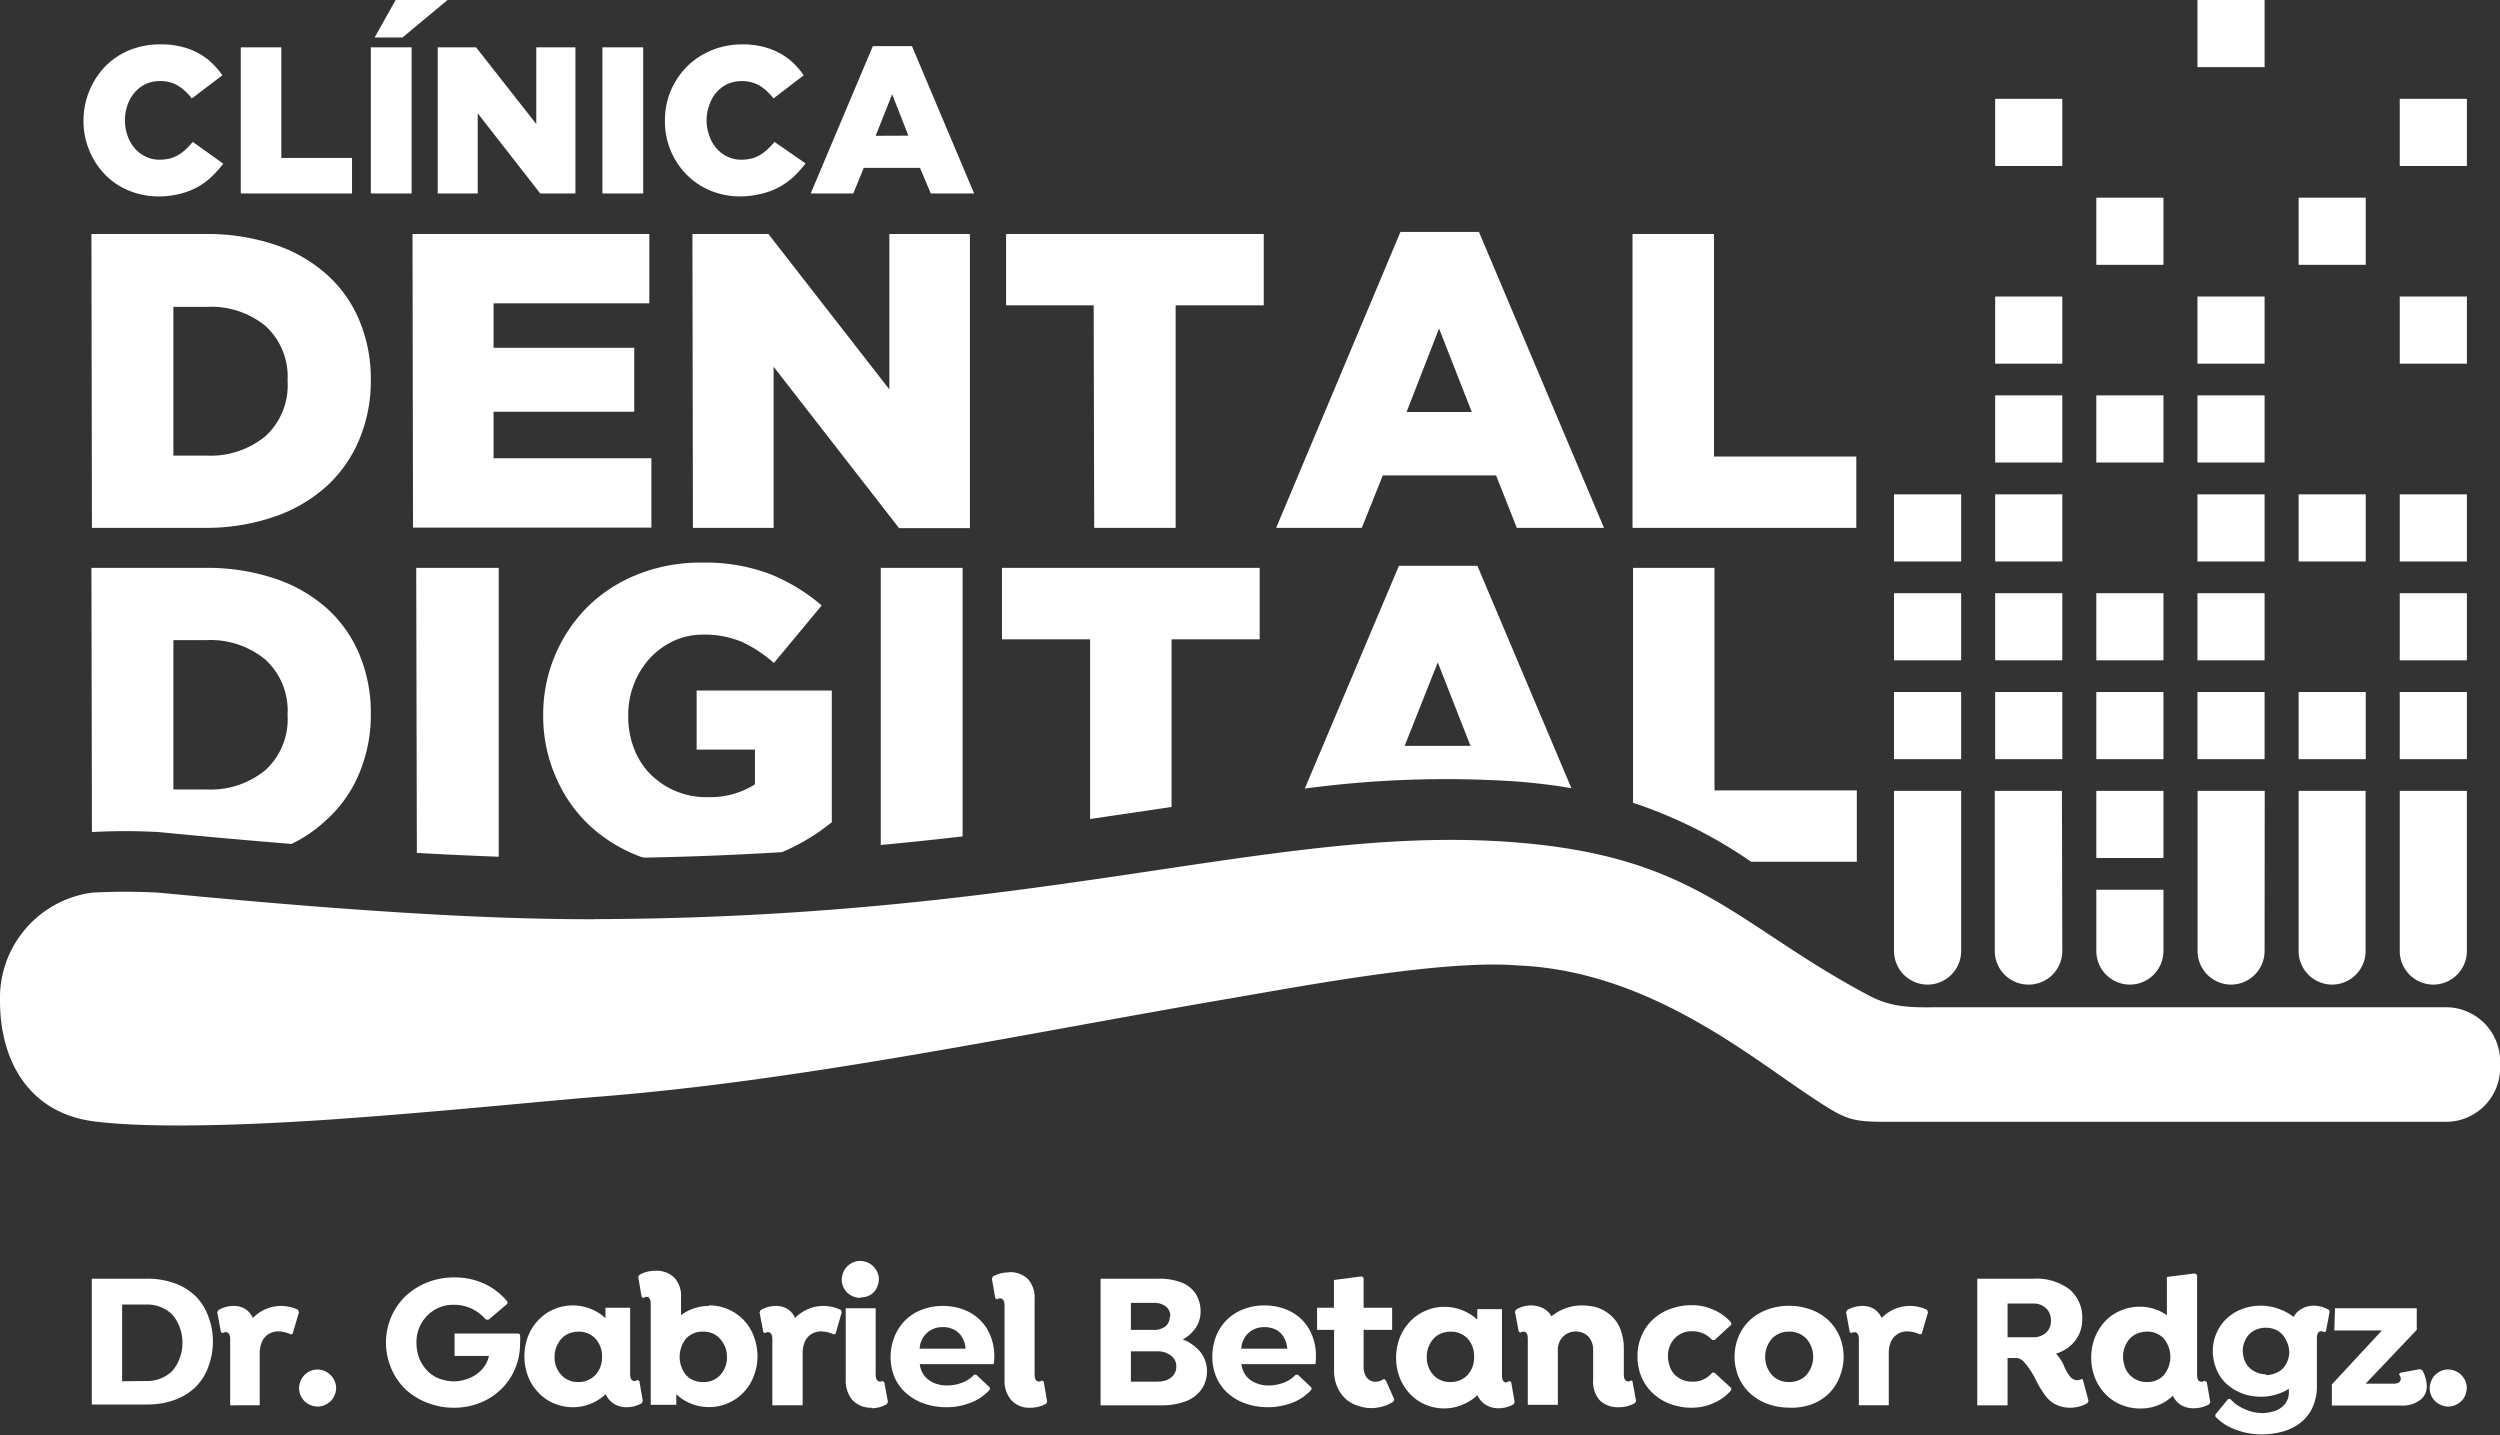 <svg xmlns="http://www.w3.org/2000/svg" viewBox="0 0 195.51 112.24"><rect x="0" y="0" width="195.51" height="112.24" fill="#333333" stroke="none"/><defs><style>.cls-1,.cls-2{fill:#fff;}.cls-1{fill-rule:evenodd;}</style></defs><g id="Capa_2" data-name="Capa 2"><g id="Layer_1" data-name="Layer 1"><path class="cls-1" d="M153.37,74.35h0A2.63,2.63,0,0,1,150.74,77h0a2.63,2.63,0,0,1-2.62-2.63h0V61.85h5.25Z"/><path class="cls-1" d="M161.28,74.35h0A2.63,2.63,0,0,1,158.65,77h0A2.63,2.63,0,0,1,156,74.35h0V61.85h5.25Z"/><path class="cls-1" d="M169.19,74.35h0A2.63,2.63,0,0,1,166.56,77h0a2.63,2.63,0,0,1-2.62-2.63h0V69.58h5.25Z"/><path class="cls-1" d="M177.1,74.35h0A2.63,2.63,0,0,1,174.48,77h0a2.63,2.63,0,0,1-2.62-2.63h0V61.85h5.25Z"/><path class="cls-1" d="M185,74.35h0A2.63,2.63,0,0,1,182.39,77h0a2.63,2.63,0,0,1-2.63-2.63h0V61.85H185Z"/><path class="cls-1" d="M192.92,74.35h0A2.63,2.63,0,0,1,190.3,77h0a2.63,2.63,0,0,1-2.63-2.63h0V61.85h5.25Z"/><rect class="cls-2" x="163.94" y="61.85" width="5.25" height="5.25"/><rect class="cls-2" x="148.12" y="54.12" width="5.25" height="5.25"/><rect class="cls-2" x="148.12" y="46.39" width="5.25" height="5.25"/><rect class="cls-2" x="148.12" y="38.66" width="5.25" height="5.25"/><rect class="cls-2" x="156.03" y="54.12" width="5.25" height="5.25"/><rect class="cls-2" x="156.03" y="46.39" width="5.25" height="5.25"/><rect class="cls-2" x="156.03" y="38.66" width="5.25" height="5.25"/><rect class="cls-2" x="156.03" y="30.92" width="5.25" height="5.25"/><rect class="cls-2" x="156.03" y="23.19" width="5.25" height="5.25"/><rect class="cls-2" x="156.03" y="7.73" width="5.25" height="5.25"/><rect class="cls-2" x="163.94" y="54.12" width="5.25" height="5.25"/><rect class="cls-2" x="163.94" y="46.39" width="5.25" height="5.25"/><rect class="cls-2" x="163.94" y="30.92" width="5.25" height="5.25"/><rect class="cls-2" x="163.94" y="15.46" width="5.25" height="5.25"/><rect class="cls-2" x="171.85" y="54.12" width="5.25" height="5.25"/><rect class="cls-2" x="171.85" y="46.39" width="5.25" height="5.25"/><rect class="cls-2" x="171.85" y="38.66" width="5.25" height="5.25"/><rect class="cls-2" x="171.85" y="30.92" width="5.25" height="5.25"/><rect class="cls-2" x="171.85" y="23.19" width="5.25" height="5.25"/><rect class="cls-2" x="171.85" width="5.25" height="5.25"/><rect class="cls-2" x="179.76" y="54.12" width="5.25" height="5.25"/><rect class="cls-2" x="179.76" y="38.66" width="5.25" height="5.25"/><rect class="cls-2" x="179.76" y="15.46" width="5.25" height="5.25"/><rect class="cls-2" x="187.67" y="54.12" width="5.25" height="5.25"/><rect class="cls-2" x="187.67" y="46.39" width="5.25" height="5.25"/><rect class="cls-2" x="187.67" y="38.66" width="5.25" height="5.25"/><rect class="cls-2" x="187.67" y="23.19" width="5.25" height="5.25"/><rect class="cls-2" x="187.67" y="7.73" width="5.25" height="5.25"/><path class="cls-2" d="M11.41,108a2.81,2.81,0,0,0,2.08-.8,3.46,3.46,0,0,0,0-4.38,2.81,2.81,0,0,0-2.08-.8H9.55v6ZM11.5,100a6.1,6.1,0,0,1,2.13.35,4.43,4.43,0,0,1,1.65,1,4.26,4.26,0,0,1,1,1.57,5.43,5.43,0,0,1,.37,2,5.52,5.52,0,0,1-.37,2,4.34,4.34,0,0,1-1,1.57,4.73,4.73,0,0,1-1.65,1,6.34,6.34,0,0,1-2.13.35H7.18V100Z"/><path class="cls-2" d="M23.3,102.45l.08.17-.49,1.67-.13.07a2.39,2.39,0,0,0-1-.24,1.4,1.4,0,0,0-.8.24,1.3,1.3,0,0,0-.5.64,2.14,2.14,0,0,0-.15.76v4.14H18v-5.16c0-.37-.12-.56-.35-.56a.33.33,0,0,0-.22.08l-.15-.08-.29-1.56.1-.17a2.35,2.35,0,0,1,1.21-.32,1.66,1.66,0,0,1,.88.24,1.56,1.56,0,0,1,.59.7,3.31,3.31,0,0,1,1-.69,3,3,0,0,1,1.19-.25,3.15,3.15,0,0,1,1.39.32"/><path class="cls-2" d="M24.83,110a1.59,1.59,0,0,1-.62-.15,1.37,1.37,0,0,1-.58-.5,1.4,1.4,0,0,1-.24-.8,1.52,1.52,0,0,1,.14-.61,1.45,1.45,0,0,1,1.3-.84,1.52,1.52,0,0,1,.61.14,1.51,1.51,0,0,1,.85,1.31,1.55,1.55,0,0,1-.15.62,1.28,1.28,0,0,1-.51.58,1.43,1.43,0,0,1-.8.25"/><path class="cls-2" d="M40.67,104.36a5.64,5.64,0,0,1,0,.73,5,5,0,0,1-.38,1.93,4.71,4.71,0,0,1-1.08,1.6,4.92,4.92,0,0,1-1.65,1.08,5.45,5.45,0,0,1-2.07.39,5.65,5.65,0,0,1-2.08-.39,5.28,5.28,0,0,1-1.73-1.08A5,5,0,0,1,30.59,107a5.13,5.13,0,0,1,0-4,5,5,0,0,1,1.13-1.64,5.34,5.34,0,0,1,1.72-1.08,5.6,5.6,0,0,1,2.08-.38,5.47,5.47,0,0,1,2.37.5,5.15,5.15,0,0,1,1.79,1.39v.17l-1.47,1.24H38a3.35,3.35,0,0,0-1.1-.85,3.23,3.23,0,0,0-1.41-.31,2.81,2.81,0,0,0-2.08.85,2.91,2.91,0,0,0-.84,2.14,3.41,3.41,0,0,0,.15,1,2.85,2.85,0,0,0,.55,1,2.53,2.53,0,0,0,1,.75,3.43,3.43,0,0,0,1.24.25,3.38,3.38,0,0,0,1-.18,2.78,2.78,0,0,0,1.07-.64,2.36,2.36,0,0,0,.66-1.17H35.55v-1.75h5Z"/><path class="cls-2" d="M45.22,108.08a1.77,1.77,0,0,0,1.33-.54,2,2,0,0,0,.53-1.43,2,2,0,0,0-.53-1.44,1.77,1.77,0,0,0-1.31-.53,2,2,0,0,0-.85.19,1.69,1.69,0,0,0-.72.69,2,2,0,0,0-.3,1.09,2,2,0,0,0,.52,1.41,1.7,1.7,0,0,0,1.33.56M50,108l.27,1.56-.08.17a2.32,2.32,0,0,1-1.18.32,1.85,1.85,0,0,1-1-.27,1.68,1.68,0,0,1-.64-.75,3.77,3.77,0,0,1-1.16.74,3.71,3.71,0,0,1-1.42.28,3.75,3.75,0,0,1-1.49-.31,3.54,3.54,0,0,1-1.21-.85,3.8,3.8,0,0,1-.8-1.27,4.43,4.43,0,0,1,0-3.1,3.8,3.8,0,0,1,.8-1.27,3.54,3.54,0,0,1,1.21-.85,3.59,3.59,0,0,1,1.49-.31,3.67,3.67,0,0,1,1.4.27,3.57,3.57,0,0,1,1.16.73v-.82h1.93v5.17c0,.37.11.56.34.56a.37.37,0,0,0,.22-.08Z"/><path class="cls-2" d="M55,108.08a1.72,1.72,0,0,0,1.34-.56,2,2,0,0,0,.51-1.41,2.06,2.06,0,0,0-.53-1.4,1.69,1.69,0,0,0-1.32-.57,1.77,1.77,0,0,0-1.34.53,2.29,2.29,0,0,0,0,2.88,1.77,1.77,0,0,0,1.34.53m.44-6a4.09,4.09,0,0,1,1.25.21,3.71,3.71,0,0,1,2.23,2.13,4.55,4.55,0,0,1,.32,1.64,4.23,4.23,0,0,1-.29,1.55,3.78,3.78,0,0,1-.79,1.27,3.58,3.58,0,0,1-1.22.85,3.73,3.73,0,0,1-1.5.31,3.73,3.73,0,0,1-2.55-1v.82h-2V102c0-.38-.11-.58-.33-.58a.26.26,0,0,0-.23.1l-.15-.1-.27-1.56L50,99.7a2.47,2.47,0,0,1,1.25-.32,2,2,0,0,1,1.49.54,2.12,2.12,0,0,1,.52,1.56v1.37A3.64,3.64,0,0,1,55.43,102.13Z"/><path class="cls-2" d="M65.76,102.45l.07.17-.48,1.67-.14.07a2.35,2.35,0,0,0-1-.24,1.42,1.42,0,0,0-.8.24,1.36,1.36,0,0,0-.5.64,2.36,2.36,0,0,0-.14.76v4.14H60.4v-5.16c0-.37-.12-.56-.35-.56a.29.29,0,0,0-.21.08l-.15-.08-.29-1.56.09-.17a2.38,2.38,0,0,1,1.21-.32,1.64,1.64,0,0,1,.88.24,1.58,1.58,0,0,1,.6.7,3.15,3.15,0,0,1,1-.69,3.06,3.06,0,0,1,1.19-.25,3.19,3.19,0,0,1,1.4.32"/><path class="cls-2" d="M68.18,110.09a2,2,0,0,1-1.51-.59,2.35,2.35,0,0,1-.53-1.63v-5.56h2.34v5.17c0,.37.12.56.35.56A.29.29,0,0,0,69,108l.15.08.29,1.56-.09.17a2.38,2.38,0,0,1-1.21.32m-.87-8.63a1.48,1.48,0,0,1-.61-.14,1.34,1.34,0,0,1-.59-.5,1.4,1.4,0,0,1-.24-.8,1.71,1.71,0,0,1,.14-.61,1.41,1.41,0,0,1,.5-.59,1.35,1.35,0,0,1,.8-.25,1.56,1.56,0,0,1,.62.14,1.48,1.48,0,0,1,.59.51,1.35,1.35,0,0,1,.25.8,1.59,1.59,0,0,1-.15.62,1.3,1.3,0,0,1-.5.58A1.47,1.47,0,0,1,67.31,101.46Z"/><path class="cls-2" d="M73.72,103.79a1.75,1.75,0,0,0-1.24.46,1.77,1.77,0,0,0-.56,1.22h3.59a1.92,1.92,0,0,0-.34-1,1.52,1.52,0,0,0-.7-.55,2.07,2.07,0,0,0-.75-.14m4,2.9H71.93a1.75,1.75,0,0,0,.34.88,1.87,1.87,0,0,0,.72.57,2.6,2.6,0,0,0,1.08.22,3.38,3.38,0,0,0,1.18-.22,2.49,2.49,0,0,0,.93-.62h.17l1.06,1v.16a3.76,3.76,0,0,1-1.43,1,5.14,5.14,0,0,1-2,.38,5.26,5.26,0,0,1-1.64-.26,4.2,4.2,0,0,1-1.39-.77A3.48,3.48,0,0,1,70,107.8a4,4,0,0,1-.35-1.68,4.15,4.15,0,0,1,.3-1.58,3.85,3.85,0,0,1,.84-1.28,3.68,3.68,0,0,1,1.29-.83,4.49,4.49,0,0,1,1.66-.3,4.58,4.58,0,0,1,1.63.29,3.61,3.61,0,0,1,1.28.82,3.48,3.48,0,0,1,.82,1.26,4.28,4.28,0,0,1,.29,1.56A4.34,4.34,0,0,1,77.71,106.69Z"/><path class="cls-2" d="M78.89,99.49a2,2,0,0,1,1.49.53,2.16,2.16,0,0,1,.53,1.57v5.89c0,.37.11.56.35.56a.29.29,0,0,0,.21-.08l.15.08.27,1.56-.07.17a2.47,2.47,0,0,1-1.25.32,1.9,1.9,0,0,1-1.48-.59,2.3,2.3,0,0,1-.53-1.63V102.1c0-.37-.12-.56-.35-.56a.29.29,0,0,0-.22.08l-.15-.08L77.57,100l.07-.17a2.47,2.47,0,0,1,1.25-.32"/><path class="cls-2" d="M90.52,108.05a2.24,2.24,0,0,0,.65-.1,1.27,1.27,0,0,0,.59-.4,1,1,0,0,0,.23-.67,1,1,0,0,0-.41-.86,1.62,1.62,0,0,0-1.06-.34H88.44v2.37Zm1-5.1a.93.93,0,0,0-.36-.79,1.56,1.56,0,0,0-1-.27H88.44V104h1.72a1.5,1.5,0,0,0,1-.28A1,1,0,0,0,91.48,103Zm1,1.81a3.24,3.24,0,0,1,1,.61,2.34,2.34,0,0,1,.66.87,2.31,2.31,0,0,1,.21.93,2.49,2.49,0,0,1-.44,1.5,2.68,2.68,0,0,1-1.23.92,5.32,5.32,0,0,1-2,.31H86.07V100h4.51a4.79,4.79,0,0,1,1.83.3,2.38,2.38,0,0,1,1.1.88,2.62,2.62,0,0,1,.38,1.44,2.26,2.26,0,0,1-.61,1.51A2.91,2.91,0,0,1,92.48,104.76Z"/><path class="cls-2" d="M98.88,103.79a1.76,1.76,0,0,0-1.25.46,1.82,1.82,0,0,0-.56,1.22h3.6a2,2,0,0,0-.34-1,1.52,1.52,0,0,0-.7-.55,2.14,2.14,0,0,0-.75-.14m4,2.9H97.08a2,2,0,0,0,.34.88,1.83,1.83,0,0,0,.73.57,2.52,2.52,0,0,0,1.07.22,3.38,3.38,0,0,0,1.18-.22,2.49,2.49,0,0,0,.93-.62h.17l1.06,1v.16a3.8,3.8,0,0,1-1.42,1,5.41,5.41,0,0,1-3.65.12,4.11,4.11,0,0,1-1.39-.77,3.5,3.5,0,0,1-.95-1.26,4,4,0,0,1-.34-1.68,4.35,4.35,0,0,1,.29-1.58,3.85,3.85,0,0,1,.84-1.28,3.72,3.72,0,0,1,1.3-.83,4.4,4.4,0,0,1,1.65-.3,4.54,4.54,0,0,1,1.63.29,3.74,3.74,0,0,1,1.29.82,3.6,3.6,0,0,1,.81,1.26,4.08,4.08,0,0,1,.29,1.56A4.35,4.35,0,0,1,102.87,106.69Z"/><path class="cls-2" d="M108.4,108l.64,1.44-.06.16a2.66,2.66,0,0,1-.85.39,3.06,3.06,0,0,1-1.76,0,2.76,2.76,0,0,1-.75-.31,2.34,2.34,0,0,1-.61-.52,2.64,2.64,0,0,1-.47-.8,3.09,3.09,0,0,1-.21-1.21V104H103v-1.73h1.32v-2.17l2.14-.28.18.1v2.35h2.23V104h-2.23v2.86a1.39,1.39,0,0,0,.26.89.86.86,0,0,0,.68.31,1.25,1.25,0,0,0,.66-.23Z"/><path class="cls-2" d="M113.43,108.08a1.79,1.79,0,0,0,1.33-.54,2,2,0,0,0,.52-1.43,2,2,0,0,0-.52-1.44,1.79,1.79,0,0,0-1.32-.53,2,2,0,0,0-.85.19,1.69,1.69,0,0,0-.72.69,2.09,2.09,0,0,0-.29,1.09,2,2,0,0,0,.51,1.41,1.72,1.72,0,0,0,1.34.56m4.75,0,.27,1.56-.07.17a2.36,2.36,0,0,1-1.19.32,1.84,1.84,0,0,1-1-.27,1.7,1.7,0,0,1-.65-.75,3.77,3.77,0,0,1-1.16.74,3.71,3.71,0,0,1-2.9,0,3.58,3.58,0,0,1-1.22-.85,4,4,0,0,1-.8-1.27,4.43,4.43,0,0,1,0-3.1,4,4,0,0,1,.8-1.27,3.58,3.58,0,0,1,1.22-.85,3.54,3.54,0,0,1,1.48-.31,3.79,3.79,0,0,1,2.57,1v-.82h1.93v5.17c0,.37.11.56.33.56A.4.4,0,0,0,118,108Z"/><path class="cls-2" d="M127.66,108l.29,1.56-.1.17a2.46,2.46,0,0,1-1.26.32,2,2,0,0,1-1.48-.54,2.17,2.17,0,0,1-.52-1.57v-2.4a1.52,1.52,0,0,0-.36-1,1.33,1.33,0,0,0-1-.41,1.36,1.36,0,0,0-1,.41,1.42,1.42,0,0,0-.4,1v4.32h-2.35v-5.16c0-.37-.11-.56-.33-.56a.3.3,0,0,0-.23.08l-.15-.08-.29-1.56.09-.17a2.29,2.29,0,0,1,1.17-.32,2.1,2.1,0,0,1,.94.22,1.58,1.58,0,0,1,.65.63,3.76,3.76,0,0,1,2.45-.85,5,5,0,0,1,.84.09,3,3,0,0,1,1.82,1.22,3,3,0,0,1,.42,1,3.86,3.86,0,0,1,.13,1v2.07c0,.37.11.56.34.56a.34.34,0,0,0,.23-.08Z"/><path class="cls-2" d="M128.06,106.11a3.93,3.93,0,0,0,.31,1.57,3.67,3.67,0,0,0,.88,1.27,4,4,0,0,0,1.36.84,4.76,4.76,0,0,0,1.71.3,4.24,4.24,0,0,0,1.71-.37,3.91,3.91,0,0,0,1.36-1v-.17l-1.31-1.2h-.18a1.92,1.92,0,0,1-1.58.7,1.8,1.8,0,0,1-1.07-.32,1.63,1.63,0,0,1-.64-.79,2.62,2.62,0,0,1-.17-.86,2,2,0,0,1,.53-1.42,1.8,1.8,0,0,1,1.35-.55,2,2,0,0,1,1.58.69h.18l1.31-1.2v-.16a3.78,3.78,0,0,0-1.36-1,4.08,4.08,0,0,0-1.71-.37,4.76,4.76,0,0,0-1.71.3,4,4,0,0,0-1.36.83,3.8,3.8,0,0,0-.88,1.28,3.93,3.93,0,0,0-.31,1.57"/><path class="cls-2" d="M139.92,108.08a1.8,1.8,0,0,0,1.35-.55,2.17,2.17,0,0,0,0-2.84,1.8,1.8,0,0,0-1.35-.55,1.77,1.77,0,0,0-1.35.55,2.17,2.17,0,0,0,0,2.84,1.77,1.77,0,0,0,1.35.55m0,2a4.82,4.82,0,0,1-1.72-.3,4.1,4.1,0,0,1-1.36-.84,3.67,3.67,0,0,1-.88-1.27,4.13,4.13,0,0,1,0-3.14,3.8,3.8,0,0,1,.88-1.28,4.08,4.08,0,0,1,1.36-.83,4.82,4.82,0,0,1,1.72-.3,4.88,4.88,0,0,1,1.71.3,4,4,0,0,1,1.36.83,3.8,3.8,0,0,1,.88,1.28,4.13,4.13,0,0,1,0,3.14A3.67,3.67,0,0,1,143,109a4,4,0,0,1-1.36.84A4.88,4.88,0,0,1,139.92,110.09Z"/><path class="cls-2" d="M150.7,102.45l.08.17-.49,1.67-.14.07a2.32,2.32,0,0,0-1-.24,1.36,1.36,0,0,0-1.3.88,2.36,2.36,0,0,0-.14.76v4.14h-2.34v-5.16c0-.37-.11-.56-.35-.56a.29.29,0,0,0-.21.08l-.15-.08-.29-1.56.09-.17a2.41,2.41,0,0,1,1.22-.32,1.69,1.69,0,0,1,.88.24,1.56,1.56,0,0,1,.59.7,3.15,3.15,0,0,1,1-.69,3.06,3.06,0,0,1,1.19-.25,3.16,3.16,0,0,1,1.4.32"/><path class="cls-2" d="M157,104.58H159a1.47,1.47,0,0,0,1-.35,1.19,1.19,0,0,0,.39-.93,1.27,1.27,0,0,0-.39-1,1.43,1.43,0,0,0-1-.36H157Zm5.9,3.37.43,1.6-.08.17a1.92,1.92,0,0,1-.59.26,2.84,2.84,0,0,1-.75.11,2.6,2.6,0,0,1-1-.19,2.12,2.12,0,0,1-.87-.65,7.32,7.32,0,0,1-.79-1.26,6.52,6.52,0,0,0-1-1.52.91.91,0,0,0-.54-.27H157v3.7h-2.37V100H159a4.31,4.31,0,0,1,2.84.83,2.87,2.87,0,0,1,1,2.31,2.73,2.73,0,0,1-.56,1.72,3,3,0,0,1-1.49,1,3.74,3.74,0,0,1,.58.85,3.27,3.27,0,0,0,.57,1,.74.74,0,0,0,.5.23,1.1,1.1,0,0,0,.4-.11Z"/><path class="cls-2" d="M167.88,108.08a1.73,1.73,0,0,0,1.33-.53,2.25,2.25,0,0,0,0-2.88,1.73,1.73,0,0,0-1.33-.53,2,2,0,0,0-.84.19,1.69,1.69,0,0,0-.72.69,2.09,2.09,0,0,0-.29,1.09,2.62,2.62,0,0,0,.17.86,1.76,1.76,0,0,0,.63.79,1.81,1.81,0,0,0,1,.32m4.75,0,.27,1.56-.07.17a2.41,2.41,0,0,1-1.22.32,1.9,1.9,0,0,1-1-.25,1.68,1.68,0,0,1-.63-.73,3.62,3.62,0,0,1-2.58,1,3.85,3.85,0,0,1-1.51-.31,3.58,3.58,0,0,1-1.22-.85,4,4,0,0,1-.8-1.27,4.43,4.43,0,0,1,0-3.1,4.12,4.12,0,0,1,.79-1.27,3.49,3.49,0,0,1,1.22-.85,3.69,3.69,0,0,1,1.52-.31,3.6,3.6,0,0,1,2.11.67v-3l2.17-.27.19.1v7.81c0,.37.11.56.35.56a.29.29,0,0,0,.21-.08Z"/><path class="cls-2" d="M177.22,107.54a2,2,0,0,0,.8-.18,1.48,1.48,0,0,0,.72-.62,1.91,1.91,0,0,0,.29-1,2,2,0,0,0-.29-1A1.6,1.6,0,0,0,178,104a2,2,0,0,0-1.6,0,1.55,1.55,0,0,0-.72.63,2,2,0,0,0-.29,1,2.31,2.31,0,0,0,.17.81,1.54,1.54,0,0,0,.62.73,1.77,1.77,0,0,0,1,.3m4.92-5.09.09.17-.29,1.56-.15.08a.32.32,0,0,0-.23-.08c-.22,0-.33.19-.33.56v3.72a3.92,3.92,0,0,1-.33,1.65,3.18,3.18,0,0,1-.91,1.19,4.15,4.15,0,0,1-1.37.71,6.16,6.16,0,0,1-1.69.23,5.47,5.47,0,0,1-2.11-.39,4,4,0,0,1-1.53-1v-.15l1-1.22h.17a3.07,3.07,0,0,0,1.11.78,3.35,3.35,0,0,0,1.42.32,3.39,3.39,0,0,0,.87-.14,1.78,1.78,0,0,0,.83-.52,1.45,1.45,0,0,0,.35-1v-.24a4.13,4.13,0,0,1-2.22.62,4.49,4.49,0,0,1-1.21-.18,3.87,3.87,0,0,1-1.26-.67,3.06,3.06,0,0,1-.94-1.22,3.72,3.72,0,0,1-.32-1.48,3.47,3.47,0,0,1,.28-1.4,3.42,3.42,0,0,1,.79-1.15,3.53,3.53,0,0,1,1.2-.75,4,4,0,0,1,1.46-.27,4.08,4.08,0,0,1,1.4.24,4,4,0,0,1,1.19.64,1.58,1.58,0,0,1,.64-.64,1.86,1.86,0,0,1,.95-.24A2.34,2.34,0,0,1,182.14,102.45Z"/><path class="cls-2" d="M182.61,102.31H189V104l-4,4.21h2.17c.38,0,.58-.13.58-.4a.43.43,0,0,0-.14-.31l.09-.14,1.55-.29.18.08a2.22,2.22,0,0,1,.24.57,2.34,2.34,0,0,1,.11.67,1.3,1.3,0,0,1-.55,1.12,2.28,2.28,0,0,1-1.44.41h-5.43v-1.65l3.91-4.22h-3.72Z"/><path class="cls-2" d="M191.45,110a1.55,1.55,0,0,1-.61-.15,1.42,1.42,0,0,1-.83-1.3,1.55,1.55,0,0,1,.15-.61,1.28,1.28,0,0,1,.5-.59,1.3,1.3,0,0,1,.79-.25,1.53,1.53,0,0,1,.62.14,1.42,1.42,0,0,1,.59.51,1.35,1.35,0,0,1,.25.8,1.71,1.71,0,0,1-.14.62,1.34,1.34,0,0,1-.51.58,1.44,1.44,0,0,1-.81.25"/><path class="cls-1" d="M46.48,71.89c-6.72,0-13.22-.37-19.7-.84-4.78-.35-9.54-.78-14.37-1.24a47.84,47.84,0,0,0-5.22,0A8.31,8.31,0,0,0,0,78.27C0,83.06,2.34,87,7.23,87.68c5.29.71,15.07.11,18.33-.11C33.9,87,42.61,86.1,46.65,85.78c16.22-1.26,33.68-5,49.81-7.74,5.8-1,16.46-3,22.21-2.54,10.26.42,18.16,7.13,23.2,10.43,2.48,1.63,2.9,1.8,5.67,1.8H152l38.74,0h.56a4.23,4.23,0,0,0,4.22-4.22V83a4.24,4.24,0,0,0-4.22-4.23H152c-2.28,0-3.91.15-6-1-10.3-5.51-13.3-10.73-27.33-11.88-7.31-.6-14.53.18-22.77,1.36-12.71,1.82-27.83,4.57-49.42,4.63"/><path class="cls-1" d="M16.15,61.74a6.75,6.75,0,0,0,4.6-1.51,5.39,5.39,0,0,0,1.74-4.3v-.06a5.41,5.41,0,0,0-1.74-4.29,6.75,6.75,0,0,0-4.6-1.52H13.56V61.74Zm-9-17.33h8.87a16.62,16.62,0,0,1,5.49.84,11.66,11.66,0,0,1,4.07,2.34,10,10,0,0,1,2.53,3.6A11.75,11.75,0,0,1,29,55.77v.06a11.8,11.8,0,0,1-.89,4.61,10.15,10.15,0,0,1-2.56,3.66A10.73,10.73,0,0,1,22.79,66q-5.16-.42-10.38-.93a47.84,47.84,0,0,0-5.22,0Zm25.4,0H39V67c-2.14-.08-4.28-.18-6.4-.3ZM50.36,67.07,50.1,67a12,12,0,0,1-4-2.45,11.26,11.26,0,0,1-2.62-3.76,11.81,11.81,0,0,1-1-4.81V55.9a11.88,11.88,0,0,1,3.52-8.49A11.69,11.69,0,0,1,50,44.87,13.16,13.16,0,0,1,54.94,44a14.21,14.21,0,0,1,5.27.89,14.55,14.55,0,0,1,4.05,2.46l-3.74,4.5A10.14,10.14,0,0,0,58,50.19a7.54,7.54,0,0,0-3-.56,5.41,5.41,0,0,0-2.31.49,5.93,5.93,0,0,0-1.86,1.35,6.37,6.37,0,0,0-1.24,2,6.52,6.52,0,0,0-.46,2.46V56a6.93,6.93,0,0,0,.46,2.56,5.74,5.74,0,0,0,1.29,2,6.16,6.16,0,0,0,4.48,1.78,6.54,6.54,0,0,0,3.68-1V58.62H54.48V54H65.05V64.3a16.21,16.21,0,0,1-3.89,2.34C57.75,66.85,54.16,67,50.36,67.07ZM68.88,44.41h6.4v21q-3.09.36-6.4.67ZM85.25,50H78.36V44.41H98.51V50H91.62V63.11l-6.37.94ZM115,58.33l-2.56-6.53-2.59,6.53ZM109.4,44.25h6.14l7.35,17.39c-1.29-.22-2.69-.4-4.22-.52a82.77,82.77,0,0,0-16.63.55Zm18.31.16h6.37v17.4h11.13v5.58h-8.27a36.22,36.22,0,0,0-9.23-4.61Z"/><path class="cls-1" d="M16.15,35.63a6.75,6.75,0,0,0,4.6-1.51,5.38,5.38,0,0,0,1.74-4.3v-.06a5.38,5.38,0,0,0-1.74-4.28A6.71,6.71,0,0,0,16.15,24H13.56V35.63Zm-9-17.33h8.87a16.62,16.62,0,0,1,5.49.84,11.53,11.53,0,0,1,4.07,2.35,9.9,9.9,0,0,1,2.53,3.59A11.79,11.79,0,0,1,29,29.66v.07a11.84,11.84,0,0,1-.89,4.61A10.32,10.32,0,0,1,25.57,38a11.84,11.84,0,0,1-4.12,2.41,16.42,16.42,0,0,1-5.53.87H7.19Zm25.11,0H50.78v5.42H38.6V27.2h11v5h-11v3.64H50.94v5.42H32.3Zm21.89,0h5.94l9.46,12.15V18.3h6.3v23H70.31L60.5,28.68v12.6H54.19Zm31.38,5.58H78.68V18.3H98.83v5.58H91.94v17.4H85.57Zm29.57,8.34-2.56-6.53L110,32.22Zm-5.58-14.08h6.14l9.78,23.14h-6.82L117,37.18h-8.86l-1.64,4.1h-6.7Zm18.15.16h6.37V35.7h11.13v5.58h-17.5Z"/><path class="cls-2" d="M68.26,3.61h3.06l4.86,11.52H72.79l-.84-2h-4.4l-.82,2H63.4Zm2.78,7L69.77,7.37l-1.29,3.25ZM57.89,15.36a6.11,6.11,0,0,1-2.3-.44,5.71,5.71,0,0,1-1.87-1.24A5.9,5.9,0,0,1,52,9.44v0a6,6,0,0,1,.45-2.33,6.13,6.13,0,0,1,1.26-1.89,5.92,5.92,0,0,1,1.9-1.27A6.34,6.34,0,0,1,58,3.47a6.55,6.55,0,0,1,1.6.17,5.46,5.46,0,0,1,1.32.49A4.88,4.88,0,0,1,62,4.89a6,6,0,0,1,.85,1L60.49,7.7a4.11,4.11,0,0,0-1.08-1,2.87,2.87,0,0,0-2.52-.13,2.75,2.75,0,0,0-.86.65,2.86,2.86,0,0,0-.56,1,3.33,3.33,0,0,0-.21,1.18v0a3.36,3.36,0,0,0,.21,1.2,2.81,2.81,0,0,0,.56,1,2.61,2.61,0,0,0,.86.65,2.5,2.5,0,0,0,1.1.24,3.39,3.39,0,0,0,.81-.1,2.52,2.52,0,0,0,.67-.29,3.35,3.35,0,0,0,.57-.44,7.11,7.11,0,0,0,.53-.56L63,12.78a9.82,9.82,0,0,1-.89,1,5.49,5.49,0,0,1-2.47,1.35A6.92,6.92,0,0,1,57.89,15.36ZM47.11,3.7H50.3V15.13H47.11Zm-12.88,0h3l4.71,6v-6H45V15.13H42.25L37.36,8.86v6.27H34.23ZM29,3.7h3.19V15.13H29ZM35,0,31.48,2.93H29.3L30.94,0ZM18.83,3.7H22v8.65h5.53v2.78h-8.7ZM12.41,15.36a6.08,6.08,0,0,1-2.3-.44,5.61,5.61,0,0,1-1.87-1.24A5.86,5.86,0,0,1,7,11.8a5.92,5.92,0,0,1-.47-2.36v0A6.05,6.05,0,0,1,7,7.08,6.13,6.13,0,0,1,8.23,5.19a5.81,5.81,0,0,1,1.9-1.27,6.34,6.34,0,0,1,2.41-.45,6.6,6.6,0,0,1,1.6.17,5.46,5.46,0,0,1,1.32.49,5.06,5.06,0,0,1,1.07.76,6,6,0,0,1,.86,1L15,7.7a4.11,4.11,0,0,0-1.08-1,2.68,2.68,0,0,0-1.42-.36,2.61,2.61,0,0,0-1.1.23,2.64,2.64,0,0,0-.86.65,3.06,3.06,0,0,0-.57,1,3.57,3.57,0,0,0-.2,1.18v0a3.6,3.6,0,0,0,.2,1.2,3,3,0,0,0,.57,1,2.51,2.51,0,0,0,.86.65,2.47,2.47,0,0,0,1.1.24,3.45,3.45,0,0,0,.81-.1,2.67,2.67,0,0,0,.67-.29,3.35,3.35,0,0,0,.57-.44c.18-.17.35-.36.53-.56l2.38,1.7a8.77,8.77,0,0,1-.89,1,5.24,5.24,0,0,1-1.09.81,5.76,5.76,0,0,1-1.37.54A6.92,6.92,0,0,1,12.41,15.36Z"/></g></g></svg>